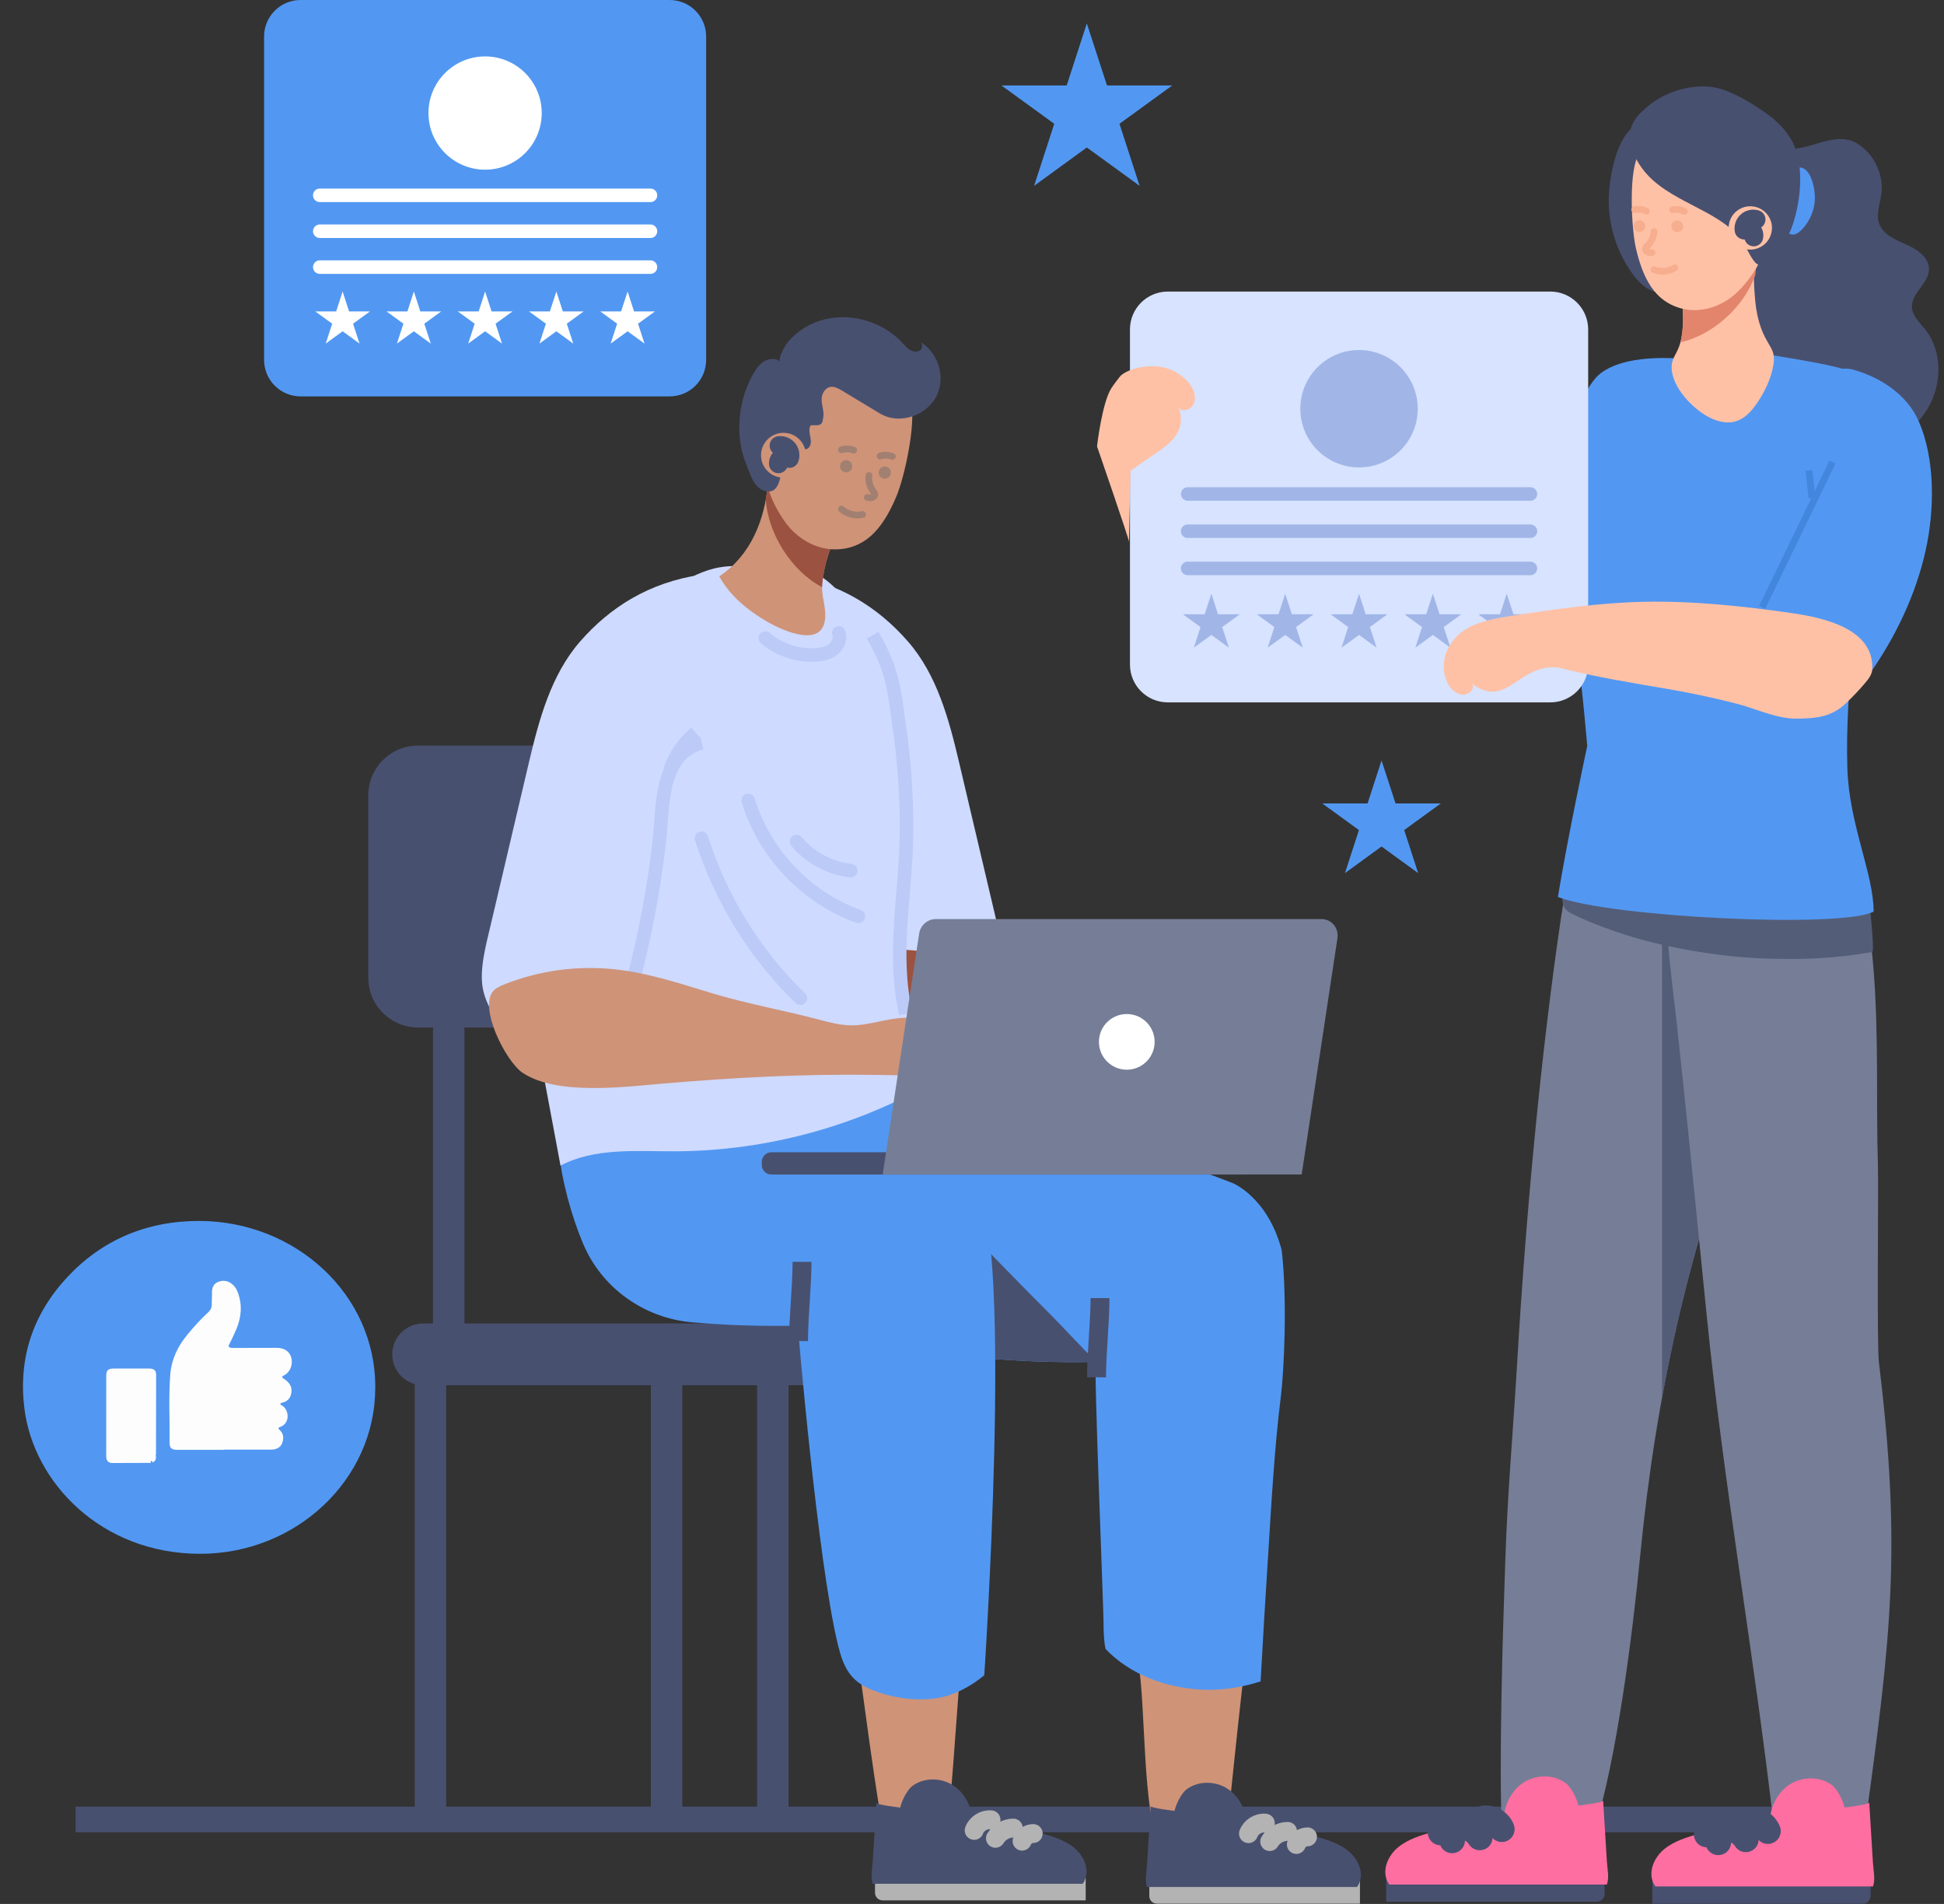 <svg width="144" height="141" viewBox="0 0 144 141" fill="none" xmlns="http://www.w3.org/2000/svg">
<rect x="0" y="0" width="144" height="141" fill="#333333" stroke="none"/>
<path d="M5.599 134.744H134.48" stroke="#485070" stroke-width="1.9" stroke-miterlimit="10"/>
<path d="M67.251 47.501C69.417 49.975 70.303 53.313 71.039 56.438C71.99 60.478 72.942 64.518 73.893 68.558C74.116 69.508 74.343 70.463 74.368 71.438C74.412 73 73.965 74.99 73.598 76.492C73.126 78.425 71.969 78.306 70.25 78.136C67.528 77.866 63.825 77.042 61.989 74.823C61.115 73.767 60.836 72.359 60.584 71.01C60.236 69.16 59.89 67.309 59.544 65.459C58.129 57.893 56.718 50.092 58.318 42.566C62.128 43.132 65.026 44.955 67.251 47.501Z" fill="#CEDAFF"/>
<path d="M71.249 71.422C72.453 71.994 73.607 72.726 74.763 73.424C76.602 74.531 78.523 75.31 80.409 76.341C80.943 76.633 81.487 76.919 82.075 77.023C83.084 77.202 84.146 76.822 85.161 76.96C86.519 77.143 87.679 78.353 88.169 79.953C88.999 82.647 87.057 81.644 85.771 81.408C84.769 81.224 83.767 81.039 82.763 80.855C78.821 80.132 75.04 79.783 71.001 79.576C68.807 79.462 64.941 79.513 63.3 77.514C62.501 76.542 61.618 72.302 62.671 71.249C62.866 71.054 63.108 70.963 63.344 70.884C65.45 70.183 67.612 70.158 69.646 70.787C70.193 70.959 70.727 71.17 71.249 71.422Z" fill="#9C5240"/>
<path d="M69.822 102.587H31.342C30.078 102.587 29.054 101.566 29.054 100.302C29.054 99.038 30.078 98.014 31.342 98.014H69.822C71.086 98.014 72.111 99.038 72.111 100.302C72.111 101.566 71.086 102.587 69.822 102.587Z" fill="#485070"/>
<path d="M27.28 72.409V58.902C27.28 56.865 28.93 55.215 30.964 55.215H61.061C63.095 55.215 64.745 56.865 64.745 58.902V72.409C64.745 74.442 63.095 76.093 61.061 76.093H30.964C28.93 76.093 27.28 74.442 27.28 72.409Z" fill="#485070"/>
<path d="M34.403 100.475H32.074V72.697H34.403V100.475Z" fill="#485070"/>
<path d="M59.506 100.475H57.18V72.697H59.506V100.475Z" fill="#485070"/>
<path d="M50.541 135.178H48.212V101.438H50.541V135.178Z" fill="#485070"/>
<path d="M33.049 135.178H30.72V101.438H33.049V135.178Z" fill="#485070"/>
<path d="M70.35 135.178H68.024V101.438H70.35V135.178Z" fill="#485070"/>
<path d="M58.409 135.178H56.083V101.438H58.409V135.178Z" fill="#485070"/>
<path d="M93.633 113.279C92.316 113.559 91.407 113.625 89.848 113.845C87.581 114.166 85.307 114.426 83.027 114.625C83.621 118.727 84.165 122.332 84.3 123.058C84.898 126.198 84.568 134.069 85.969 137.058C87.676 137.269 89.154 136.989 90.75 136.857C91.596 128.983 92.294 121.084 93.633 113.279Z" fill="#CF9378"/>
<path d="M81.745 120.19C81.748 120.828 81.763 121.492 81.892 122.114C83.697 124.019 86.4 125.003 89.002 125.128C90.524 125.204 91.982 124.968 93.378 124.519C93.546 121.446 93.729 118.375 93.928 115.305C94.183 111.307 94.39 107.312 94.887 103.339C95.107 101.569 95.368 96.329 94.943 92.595C93.925 88.691 91.332 87.626 91.332 87.626C91.332 87.626 84.083 84.756 78.532 83.536C71.717 82.04 64.79 80.93 57.934 79.437C54.64 78.721 49.13 78.853 47.426 82.455C45.458 86.623 49.381 92.161 52.543 94.566C55.812 97.055 59.845 98.316 63.862 99.19C69.542 100.428 75.37 100.991 81.182 100.859C80.996 100.859 81.735 118.747 81.745 120.19Z" fill="#5298F2"/>
<path d="M81.172 100.89C81.183 100.88 81.194 100.869 81.207 100.859C79.94 99.602 78.743 98.269 77.479 97.011C75.593 95.141 73.764 93.214 71.89 91.328C68.172 87.585 64.431 83.86 60.794 80.038C59.839 79.845 58.885 79.645 57.934 79.437C54.64 78.721 49.13 78.853 47.426 82.455C45.458 86.623 49.381 92.161 52.543 94.566C55.812 97.055 59.845 98.316 63.859 99.19C69.542 100.428 75.37 100.991 81.182 100.859C81.179 100.859 81.176 100.878 81.172 100.89Z" fill="#485070"/>
<path d="M81.226 101.999C81.232 100.176 81.477 97.954 81.483 96.131" stroke="#485070" stroke-width="1.4" stroke-miterlimit="10"/>
<path d="M85.903 85.865C81.028 84.299 76.58 82.847 69.426 81.879" stroke="#485070" stroke-width="1.4" stroke-miterlimit="10"/>
<path d="M100.737 140.98H85.693C85.385 140.98 85.134 140.729 85.134 140.421V139.289H100.737V140.98Z" fill="#B3B3B3"/>
<path d="M100.517 139.747C100.574 139.669 100.623 139.588 100.665 139.502C101.045 138.669 100.602 137.666 99.876 137.075C99.15 136.484 98.204 136.214 97.286 135.956C95.327 135.406 93.445 134.881 91.423 134.605C90.892 134.532 85.209 134.01 85.234 133.756C85.146 135.187 85.058 136.619 84.97 138.053C84.936 138.647 84.785 139.228 84.964 139.747H100.517Z" fill="#485070"/>
<path d="M87.817 132.575C88.682 131.859 90.027 131.862 90.958 132.487C91.891 133.116 92.394 134.279 92.344 135.398C92.334 135.608 92.297 135.835 92.143 135.973C91.989 136.111 91.759 136.121 91.552 136.124C90.655 136.134 89.758 136.145 88.861 136.155C88.305 136.162 87.591 136.291 87.201 135.788C86.516 134.901 87.151 133.238 87.817 132.575Z" fill="#485070"/>
<path d="M93.727 135.017C93.202 134.964 92.662 135.3 92.48 135.794" stroke="#B3B3B3" stroke-width="1.4" stroke-miterlimit="10" stroke-linecap="round"/>
<path d="M94.054 136.381C94.327 135.929 94.846 135.633 95.377 135.627" stroke="#B3B3B3" stroke-width="1.4" stroke-miterlimit="10" stroke-linecap="round"/>
<path d="M96.025 136.596C96.154 136.266 96.497 136.033 96.852 136.033" stroke="#B3B3B3" stroke-width="1.4" stroke-miterlimit="10" stroke-linecap="round"/>
<path d="M67.776 111.159C65.777 111.439 63.772 111.673 61.763 111.86C63.281 119.325 63.982 126.929 65.22 134.444C66.924 134.438 68.48 134.077 70.294 134.114C70.636 131.839 71.331 118.329 72.4 110.404C70.567 110.857 69.643 110.898 67.776 111.159Z" fill="#CF9378"/>
<path d="M62.064 121.786C62.476 123.468 62.957 124.499 64.613 125.159C66.053 125.728 67.621 125.964 69.159 125.797C71.227 125.574 72.909 124.059 72.909 124.059C72.909 124.059 75.049 92.182 72.387 88.096C69.133 83.098 62.008 82.074 56.456 80.854C51.594 79.785 46.671 78.915 41.762 77.959C40.564 82.504 41.431 87.851 43.167 92.044C43.177 92.065 43.187 92.086 43.195 92.107C44.575 95.398 47.731 97.627 51.286 97.928C53.888 98.15 56.495 98.232 59.106 98.174C59.075 98.174 60.587 115.767 62.064 121.786Z" fill="#5298F2"/>
<path d="M59.15 99.315C59.157 97.495 59.405 95.269 59.411 93.449" stroke="#485070" stroke-width="1.4" stroke-miterlimit="10"/>
<path d="M80.422 140.735H65.375C65.067 140.735 64.815 140.483 64.815 140.175V139.047H80.422V140.735Z" fill="#B3B3B3"/>
<path d="M80.201 139.506C80.256 139.428 80.304 139.346 80.346 139.258C80.726 138.425 80.283 137.422 79.557 136.831C78.834 136.243 77.885 135.97 76.97 135.712C75.009 135.162 73.126 134.637 71.105 134.36C70.573 134.288 64.89 133.769 64.915 133.512C64.828 134.945 64.74 136.377 64.651 137.809C64.617 138.403 64.469 138.987 64.645 139.506H80.201Z" fill="#485070"/>
<path d="M67.499 132.329C68.364 131.612 69.709 131.615 70.642 132.244C71.573 132.869 72.079 134.032 72.025 135.154C72.016 135.362 71.981 135.588 71.824 135.727C71.67 135.865 71.441 135.874 71.233 135.877C70.337 135.888 69.441 135.898 68.546 135.909C67.986 135.915 67.273 136.044 66.883 135.541C66.198 134.655 66.833 132.995 67.499 132.329Z" fill="#485070"/>
<path d="M73.409 134.771C72.884 134.718 72.343 135.054 72.161 135.551" stroke="#B3B3B3" stroke-width="1.4" stroke-miterlimit="10" stroke-linecap="round"/>
<path d="M73.735 136.138C74.012 135.683 74.528 135.387 75.059 135.381" stroke="#B3B3B3" stroke-width="1.4" stroke-miterlimit="10" stroke-linecap="round"/>
<path d="M75.71 136.35C75.839 136.023 76.178 135.787 76.534 135.787" stroke="#B3B3B3" stroke-width="1.4" stroke-miterlimit="10" stroke-linecap="round"/>
<path d="M41.108 84.121C41.244 84.854 41.381 85.588 41.519 86.321C44.053 84.988 47.08 85.268 49.94 85.262C56.199 85.252 62.451 83.69 67.98 80.758C67.669 79.202 67.313 77.702 67.304 76.137C67.298 74.543 66.638 72.997 66.638 71.4C66.534 69.24 66.616 67.078 66.722 64.922C66.924 60.839 67.2 56.705 66.436 52.688C65.943 50.079 64.965 47.511 63.381 45.367C62.655 44.38 61.646 43.104 60.53 42.538C59.348 41.935 57.572 42.136 56.243 42.02C55.268 41.931 54.281 41.847 53.319 42.013C52.131 42.214 51.041 42.79 50.006 43.409C44.496 46.716 43.83 52.044 42.17 57.783C41.34 60.647 40.042 63.359 39.212 66.226C38.747 67.826 38.555 69.492 38.596 71.158C38.634 72.664 39.212 74.006 39.489 75.483C40.027 78.362 40.567 81.242 41.108 84.121Z" fill="#CEDAFF"/>
<path d="M56.692 47.259C57.711 48.127 59.069 48.58 60.405 48.501C60.867 48.473 61.344 48.375 61.712 48.092C62.077 47.806 62.297 47.294 62.13 46.863" stroke="#BBCAF7" stroke-miterlimit="10" stroke-linecap="round"/>
<path d="M55.426 59.275C56.608 63.195 59.726 66.48 63.583 67.86" stroke="#BBCAF7" stroke-miterlimit="10" stroke-linecap="round"/>
<path d="M58.997 62.316C59.997 63.514 61.471 64.306 63.02 64.479" stroke="#BBCAF7" stroke-miterlimit="10" stroke-linecap="round"/>
<path d="M51.962 62.076C53.376 66.549 55.916 70.66 59.283 73.926" stroke="#BBCAF7" stroke-miterlimit="10" stroke-linecap="round"/>
<path d="M64.642 47.039C66.226 49.764 66.245 51.314 66.6 53.715C66.999 56.403 67.181 59.122 67.147 61.838C67.087 66.395 66.078 70.57 67.097 75.087" stroke="#BBCAF7" stroke-miterlimit="10"/>
<path d="M61.329 41.168C61.571 40.408 61.898 39.682 62.313 39.012C61.072 38.974 59.905 38.572 58.893 37.849C58.393 37.494 57.944 37.076 57.517 36.639C57.362 36.482 57.133 36.086 56.888 35.803C56.636 38.541 55.615 41.118 53.279 42.683C54.068 44.123 55.392 45.208 56.809 46.028C58.026 46.735 61.062 48.099 61.131 45.632C61.153 44.824 60.833 44.079 60.902 43.259C60.962 42.551 61.116 41.844 61.329 41.168Z" fill="#CF9378"/>
<path d="M60.896 43.479C60.894 43.405 60.896 43.332 60.902 43.259C60.962 42.551 61.116 41.844 61.33 41.168C61.572 40.408 61.898 39.682 62.313 39.012C61.072 38.974 59.906 38.572 58.894 37.849C58.394 37.494 57.944 37.076 57.517 36.639C57.363 36.482 57.133 36.086 56.888 35.803C56.85 36.203 56.796 36.6 56.725 36.994C56.894 39.55 58.645 42.312 60.896 43.479Z" fill="#9C5240"/>
<path d="M42.976 47.501C40.81 49.975 39.923 53.313 39.185 56.438C38.236 60.478 37.285 64.518 36.334 68.558C36.004 69.957 35.472 71.871 35.784 73.302C36.123 74.858 37.242 76.294 38.591 77.105C40.03 77.966 42.218 78.362 43.799 77.627C45.346 76.91 47.115 76.178 48.237 74.823C49.111 73.767 49.391 72.359 49.643 71.01C49.988 69.16 50.334 67.309 50.68 65.459C52.094 57.893 53.509 50.092 51.909 42.566C48.096 43.132 45.201 44.955 42.976 47.501Z" fill="#CEDAFF"/>
<path d="M51.984 55.01C48.838 55.827 49.12 59.854 48.834 62.337C48.413 66.005 47.715 69.642 46.744 73.203" stroke="#BBCAF7" stroke-miterlimit="10"/>
<path d="M49.62 57.078C49.972 55.985 50.645 54.998 51.531 54.272" stroke="#BBCAF7" stroke-miterlimit="10"/>
<path d="M47.762 72.153C49.45 72.521 51.107 73.061 52.76 73.561C55.391 74.357 58.057 74.816 60.725 75.526C61.486 75.73 62.256 75.925 63.042 75.934C64.394 75.947 65.695 75.4 67.046 75.372C68.851 75.331 70.617 76.34 71.598 77.839C73.248 80.363 70.51 79.688 68.788 79.662C67.442 79.641 66.098 79.622 64.755 79.603C59.471 79.527 54.476 79.794 49.174 80.241C46.294 80.483 41.274 81.156 38.713 79.449C37.468 78.619 35.419 74.577 36.559 73.37C36.773 73.143 37.069 73.014 37.358 72.901C39.951 71.87 42.758 71.493 45.543 71.785C46.289 71.867 47.029 71.99 47.762 72.153Z" fill="#CF9378"/>
<path d="M92.046 86.982H57.136C56.746 86.982 56.429 86.668 56.429 86.278V86.039C56.429 85.65 56.746 85.332 57.136 85.332H92.046C92.435 85.332 92.75 85.65 92.75 86.039V86.278C92.75 86.668 92.435 86.982 92.046 86.982Z" fill="#485070"/>
<path d="M96.421 86.981H65.384L68.084 69.146C68.178 68.526 68.703 68.064 69.316 68.064H97.892C98.63 68.064 99.187 68.731 99.071 69.479L96.421 86.981Z" fill="#757E96"/>
<path d="M85.529 77.158C85.529 78.296 84.605 79.22 83.468 79.22C82.326 79.22 81.402 78.296 81.402 77.158C81.402 76.02 82.326 75.096 83.468 75.096C84.605 75.096 85.529 76.02 85.529 77.158Z" fill="url(#paint0_linear_298_927)"/>
<path d="M67.48 29.813C67.125 28.43 65.638 29.637 64.287 29.172C63.111 28.767 62.215 28.405 60.958 28.625C59.839 28.817 58.761 29.373 58.057 30.282C57.868 30.527 57.695 30.774 57.538 31.024C57.123 31.904 56.746 32.803 56.495 33.749C56.492 33.77 56.49 33.791 56.488 33.812C56.554 35.629 57.161 37.288 58.164 38.671C59.138 40.017 60.719 40.862 62.366 40.658C63.246 40.551 64.073 40.174 64.787 39.422C65.5 38.671 65.984 37.738 66.39 36.785C67.009 35.336 67.87 31.341 67.48 29.813Z" fill="#CF9378"/>
<path d="M60.933 31.175C60.944 31.114 60.956 31.044 60.971 30.964C61.087 30.414 60.81 29.984 60.873 29.434C60.914 29.082 61.15 28.723 61.502 28.657C61.801 28.601 62.096 28.764 62.36 28.921C63.297 29.487 64.234 30.052 65.17 30.616C66.676 31.524 68.81 30.741 69.47 29.113C70.027 27.733 69.398 25.989 68.094 25.278C68.342 25.351 68.376 25.74 68.185 25.913C67.99 26.086 67.682 26.067 67.452 25.941C67.226 25.819 67.056 25.611 66.877 25.423C64.925 23.317 61.518 22.795 59.185 24.552C58.827 24.822 58.494 25.143 58.233 25.508C58.11 25.677 57.598 26.605 57.805 26.781C57.485 26.507 56.982 26.535 56.617 26.749C56.256 26.963 56.004 27.328 55.794 27.692C54.907 29.255 54.584 31.122 54.857 32.894C54.98 33.683 55.266 34.378 55.558 35.107C55.797 35.708 56.187 36.38 56.916 36.396C57.925 36.418 57.812 34.727 58.098 33.853C58.211 33.511 58.186 33.08 58.594 32.979C59.009 32.876 59.676 33.661 59.996 33.017C60.109 32.784 60.053 32.511 60.003 32.256C59.952 32.002 59.911 31.719 60.05 31.502C60.066 31.48 60.584 31.505 60.663 31.477C60.851 31.411 60.902 31.313 60.933 31.175Z" fill="#485070"/>
<path d="M63.13 34.533C63.13 34.784 62.929 34.985 62.677 34.985C62.429 34.985 62.225 34.784 62.225 34.533C62.225 34.284 62.429 34.08 62.677 34.08C62.929 34.08 63.13 34.284 63.13 34.533Z" fill="#A28071"/>
<path d="M62.328 33.313C62.624 33.218 62.95 33.228 63.24 33.338" stroke="#A28071" stroke-width="0.5" stroke-miterlimit="10" stroke-linecap="round"/>
<path d="M65.993 34.998C65.993 35.249 65.792 35.45 65.54 35.45C65.292 35.45 65.088 35.249 65.088 34.998C65.088 34.749 65.292 34.545 65.54 34.545C65.792 34.545 65.993 34.749 65.993 34.998Z" fill="#A28071"/>
<path d="M65.191 33.778C65.487 33.683 65.814 33.693 66.103 33.803" stroke="#A28071" stroke-width="0.5" stroke-miterlimit="10" stroke-linecap="round"/>
<path d="M64.368 35.217C64.317 35.613 64.427 36.031 64.666 36.352C64.729 36.433 64.804 36.521 64.798 36.628C64.792 36.738 64.688 36.826 64.581 36.851C64.471 36.88 64.358 36.858 64.248 36.839" stroke="#A28071" stroke-width="0.5" stroke-miterlimit="10" stroke-linecap="round"/>
<path d="M62.328 37.701C62.746 38.072 63.347 38.226 63.894 38.103" stroke="#A28071" stroke-width="0.5" stroke-miterlimit="10" stroke-linecap="round"/>
<path d="M56.372 33.715C56.372 34.63 57.117 35.375 58.035 35.375C58.953 35.375 59.698 34.63 59.698 33.715C59.698 32.798 58.953 32.053 58.035 32.053C57.117 32.053 56.372 32.798 56.372 33.715Z" fill="#CF9378"/>
<path d="M57.711 33.002C57.953 32.97 58.204 33.074 58.358 33.263C58.509 33.448 58.556 33.718 58.475 33.948C58.333 33.816 58.107 33.784 57.931 33.869C57.758 33.954 57.645 34.152 57.661 34.347" stroke="#485070" stroke-width="1.4" stroke-linecap="round" stroke-linejoin="round"/>
<path d="M27.797 102.767C27.8 109.556 21.944 115.085 14.793 115.07C7.529 115.057 2.487 109.817 1.805 104.294C1.355 100.636 2.396 97.379 4.948 94.623C7.522 91.841 10.848 90.414 14.768 90.42C21.881 90.433 27.838 95.867 27.797 102.767Z" fill="#5298F2"/>
<path d="M16.581 107.369C15.431 107.371 14.279 107.371 13.127 107.369C12.715 107.369 12.561 107.243 12.564 106.853C12.58 105.159 12.482 103.465 12.614 101.777C12.702 100.689 13.155 99.718 13.868 98.857C14.349 98.272 14.855 97.706 15.418 97.191C15.597 97.024 15.688 96.835 15.685 96.593C15.682 96.304 15.71 96.015 15.704 95.726C15.695 95.361 15.82 95.063 16.182 94.924C16.556 94.783 16.924 94.855 17.229 95.126C17.524 95.386 17.64 95.735 17.732 96.091C17.967 97.002 17.785 97.87 17.386 98.709C17.254 98.992 17.131 99.278 16.983 99.551C16.886 99.73 16.961 99.793 17.131 99.818C17.216 99.831 17.307 99.825 17.398 99.825C18.429 99.823 19.46 99.82 20.491 99.818C21.054 99.818 21.438 100.073 21.57 100.526C21.72 101.035 21.503 101.616 21.051 101.846C20.846 101.95 20.853 101.994 21.032 102.11C21.409 102.358 21.661 102.676 21.582 103.147C21.526 103.506 21.337 103.751 20.963 103.864C20.894 103.886 20.787 103.88 20.771 103.964C20.759 104.056 20.872 104.071 20.928 104.112C21.425 104.461 21.491 105.388 20.765 105.674C20.623 105.728 20.561 105.759 20.708 105.894C21.029 106.184 21.032 106.551 20.884 106.907C20.736 107.252 20.41 107.356 20.032 107.356C18.882 107.354 17.732 107.353 16.581 107.353C16.581 107.359 16.581 107.364 16.581 107.369Z" fill="#FDFDFE"/>
<path d="M11.175 108.337C10.223 108.339 9.272 108.342 8.321 108.346C8.038 108.346 7.906 108.198 7.874 107.953C7.859 107.824 7.868 107.692 7.868 107.564C7.868 105.684 7.869 103.805 7.871 101.928C7.871 101.462 7.994 101.349 8.49 101.349C9.343 101.347 10.196 101.347 11.049 101.349C11.392 101.352 11.565 101.491 11.565 101.799C11.565 103.771 11.561 105.743 11.555 107.714C11.555 107.723 11.553 107.732 11.549 107.743C11.495 107.758 11.502 107.774 11.546 107.793C11.561 108.007 11.555 108.208 11.297 108.299C11.288 108.243 11.266 108.176 11.194 108.195C11.109 108.22 11.187 108.29 11.175 108.337Z" fill="#FDFDFE"/>
<path d="M80.506 1.734L79.013 6.33H74.182L78.092 9.168L76.599 13.764L80.506 10.922L84.416 13.764L82.923 9.168L86.83 6.33H81.999L80.506 1.734Z" fill="#5298F2"/>
<path d="M102.336 56.315L101.302 59.502H97.948L100.661 61.473L99.627 64.66L102.336 62.689L105.049 64.66L104.015 61.473L106.724 59.502H103.374L102.336 56.315Z" fill="#5298F2"/>
<path d="M22.264 29.355H49.601C51.097 29.355 52.307 28.145 52.307 26.649V2.706C52.307 1.213 51.097 0 49.601 0H22.264C20.771 0 19.561 1.213 19.561 2.706V26.649C19.561 28.145 20.771 29.355 22.264 29.355Z" fill="#5298F2"/>
<path d="M48.184 19.781H23.686" stroke="white" stroke-miterlimit="10" stroke-linecap="round"/>
<path d="M48.184 17.125H23.686" stroke="white" stroke-miterlimit="10" stroke-linecap="round"/>
<path d="M48.184 14.465H23.686" stroke="white" stroke-miterlimit="10" stroke-linecap="round"/>
<path d="M25.379 21.588L24.901 23.062H23.352L24.606 23.971L24.128 25.445L25.379 24.533L26.633 25.445L26.152 23.971L27.406 23.062H25.857L25.379 21.588Z" fill="white"/>
<path d="M30.656 21.588L30.179 23.062H28.629L29.883 23.971L29.402 25.445L30.656 24.533L31.91 25.445L31.43 23.971L32.684 23.062H31.134L30.656 21.588Z" fill="white"/>
<path d="M35.935 21.588L35.457 23.062H33.907L35.161 23.971L34.681 25.445L35.935 24.533L37.186 25.445L36.708 23.971L37.962 23.062H36.412L35.935 21.588Z" fill="white"/>
<path d="M41.212 21.588L40.731 23.062H39.185L40.436 23.971L39.958 25.445L41.212 24.533L42.463 25.445L41.985 23.971L43.236 23.062H41.69L41.212 21.588Z" fill="white"/>
<path d="M46.489 21.588L46.008 23.062H44.462L45.713 23.971L45.235 25.445L46.489 24.533L47.74 25.445L47.263 23.971L48.514 23.062H46.967L46.489 21.588Z" fill="white"/>
<path d="M40.128 8.374C40.128 10.691 38.251 12.567 35.935 12.567C33.618 12.567 31.738 10.691 31.738 8.374C31.738 6.054 33.618 4.178 35.935 4.178C38.251 4.178 40.128 6.054 40.128 8.374Z" fill="white"/>
<path d="M124.408 56.624C118.257 56.524 116.374 62.945 115.642 67.883C114.095 78.313 113.008 90.346 112.385 100.873C112.077 106.106 111.665 110.529 111.496 115.772C111.31 121.153 111.021 130.467 111.254 135.82C111.26 135.927 111.266 136.046 111.338 136.128C111.417 136.219 111.549 136.238 111.672 136.25C113.925 136.492 116.204 136.524 118.464 136.348C118.571 136.338 118.681 136.329 118.769 136.266C118.867 136.194 117.996 135.854 118.034 135.738C119.766 130.394 120.948 120.842 121.491 115.259C122.626 103.582 125.053 92.219 129.406 81.431C133.763 71.244 136.221 56.813 124.408 56.624Z" fill="#757E96"/>
<path d="M124.409 56.624C123.955 56.618 123.523 56.646 123.114 56.709V103.541C124.491 95.969 126.525 88.572 129.407 81.431C133.764 71.243 136.222 56.812 124.409 56.624Z" fill="#545D78"/>
<path d="M102.683 140.835H118.277C118.597 140.835 118.858 140.577 118.858 140.256V139.084H102.683V140.835Z" fill="#485070"/>
<path d="M102.912 139.563C102.853 139.483 102.802 139.397 102.758 139.305C102.368 138.444 102.827 137.403 103.579 136.793C104.33 136.181 105.31 135.898 106.26 135.63C108.29 135.062 110.245 134.518 112.339 134.232C112.889 134.156 118.78 133.616 118.751 133.352C118.843 134.835 118.935 136.32 119.025 137.806C119.062 138.419 119.216 139.025 119.031 139.563H102.912Z" fill="#FF6EA1"/>
<path d="M116.072 132.126C115.177 131.384 113.784 131.387 112.819 132.035C111.851 132.685 111.329 133.892 111.383 135.052C111.392 135.269 111.43 135.505 111.59 135.646C111.75 135.791 111.989 135.8 112.203 135.803C113.133 135.814 114.063 135.824 114.991 135.835C115.57 135.844 116.308 135.976 116.714 135.458C117.424 134.537 116.764 132.814 116.072 132.126Z" fill="#FF6EA1"/>
<path d="M109.949 134.66C110.493 134.604 111.056 134.953 111.244 135.465" stroke="#485070" stroke-width="1.9" stroke-miterlimit="10" stroke-linecap="round"/>
<path d="M109.61 136.073C109.327 135.601 108.789 135.293 108.239 135.287" stroke="#485070" stroke-width="1.9" stroke-miterlimit="10" stroke-linecap="round"/>
<path d="M107.567 136.294C107.432 135.951 107.08 135.709 106.712 135.709" stroke="#485070" stroke-width="1.9" stroke-miterlimit="10" stroke-linecap="round"/>
<path d="M126.427 97.465C127.678 109.941 129.963 122.74 131.39 135.203C134.313 135.455 135.373 135.263 138.211 134.782C140.072 121.225 140.861 114.684 139.182 100.932C139.01 99.521 139.157 87.831 139.107 86.328C138.811 77.389 140.006 65.651 134.637 58.105C133.279 56.197 131.06 54.735 128.8 54.911C127.15 55.04 125.877 55.939 124.927 57.227C122.152 60.993 123.702 71.222 124.195 75.685C124.849 81.604 125.833 91.521 126.427 97.465Z" fill="#757E96"/>
<path d="M122.394 140.981H137.987C138.308 140.981 138.566 140.72 138.566 140.4V139.23H122.394V140.981Z" fill="#485070"/>
<path d="M122.62 139.703C122.563 139.624 122.513 139.538 122.469 139.446C122.076 138.584 122.535 137.547 123.286 136.934C124.041 136.321 125.021 136.038 125.971 135.774C128.001 135.202 129.953 134.658 132.05 134.372C132.6 134.297 138.487 133.759 138.462 133.492C138.554 134.978 138.645 136.463 138.736 137.946C138.773 138.562 138.927 139.166 138.742 139.703H122.62Z" fill="#FF6EA1"/>
<path d="M135.784 132.268C134.889 131.526 133.496 131.529 132.528 132.18C131.563 132.83 131.041 134.034 131.095 135.197C131.104 135.411 131.142 135.647 131.302 135.788C131.462 135.933 131.698 135.942 131.915 135.946C132.843 135.956 133.773 135.968 134.703 135.98C135.281 135.986 136.02 136.122 136.422 135.6C137.136 134.682 136.476 132.959 135.784 132.268Z" fill="#FF6EA1"/>
<path d="M129.658 134.801C130.205 134.744 130.765 135.093 130.956 135.606" stroke="#485070" stroke-width="1.9" stroke-miterlimit="10" stroke-linecap="round"/>
<path d="M129.322 136.216C129.036 135.744 128.501 135.439 127.951 135.43" stroke="#485070" stroke-width="1.9" stroke-miterlimit="10" stroke-linecap="round"/>
<path d="M127.279 136.435C127.144 136.096 126.788 135.854 126.424 135.854" stroke="#485070" stroke-width="1.9" stroke-miterlimit="10" stroke-linecap="round"/>
<path d="M125.616 70.454C125.637 70.458 125.657 70.461 125.676 70.463C126.239 70.555 126.803 70.637 127.367 70.708C127.782 70.761 128.198 70.806 128.615 70.843C128.751 70.856 128.887 70.868 129.023 70.881C129.371 70.908 129.719 70.932 130.067 70.953C130.264 70.964 130.461 70.973 130.658 70.982C130.811 70.99 130.965 70.995 131.12 70.997C133.773 71.076 136.074 70.963 138.689 70.501C138.912 70.46 138.334 65.427 138.227 64.969C137.799 63.164 137.193 61.395 136.35 59.738C135.162 57.409 133.27 55.231 130.711 54.347C127.48 53.235 123.859 54.159 121.121 56.063C117.94 58.276 116.661 61.803 115.913 65.443C115.714 66.399 115.463 67.191 116.431 67.669C117.437 68.165 118.515 68.587 119.574 68.954C121.533 69.639 123.566 70.117 125.616 70.454Z" fill="#545D78"/>
<path d="M142.602 24.389C142.196 23.88 141.656 23.396 141.624 22.748C141.571 21.705 142.872 20.988 142.888 19.942C142.897 19.065 142.017 18.464 141.212 18.112C140.408 17.757 139.48 17.377 139.194 16.547C138.956 15.855 139.26 15.11 139.358 14.387C139.556 12.926 138.817 11.379 137.557 10.618C136.215 9.804 134.583 10.779 133.225 10.974C131.739 11.188 130.62 12.096 129.928 13.447C129.271 14.736 129.082 16.214 129.007 17.66C128.932 19.109 128.957 20.57 128.677 21.991C128.369 23.575 127.646 24.845 126.816 26.197C126.257 27.111 125.807 28.491 126.09 29.554C126.37 30.604 127.322 31.317 128.246 31.883C130.044 32.98 132.018 33.851 134.109 34.096C136.086 34.332 138.179 33.951 139.814 32.826C140.895 32.333 141.857 31.603 142.545 30.638C143.847 28.821 143.994 26.14 142.602 24.389Z" fill="#485070"/>
<path d="M134.435 14.579C134.451 15.491 134.077 16.399 133.43 17.041C133.219 17.251 132.92 17.446 132.637 17.346C132.311 17.232 132.226 16.817 132.207 16.475C132.156 15.526 132.222 14.57 132.402 13.64C132.512 13.068 132.892 12.087 133.634 12.499C134.209 12.816 134.426 13.995 134.435 14.579Z" fill="#5298F2"/>
<path d="M130.017 28.396C129.064 30.096 126.075 30.159 125.016 27.554C124.888 27.231 124.772 26.904 124.667 26.573C122.859 26.425 120.1 26.472 118.575 27.638C118.082 28.019 117.745 28.585 117.428 29.144C116.273 31.177 115.215 33.269 114.253 35.421C114.143 35.666 114.033 35.927 114.052 36.201C114.074 36.534 114.281 36.814 114.467 37.087C116.331 39.828 117.572 55.249 117.572 55.249C117.572 55.249 116.111 62.061 115.4 66.427C119.204 67.914 136.379 68.778 138.787 67.511C138.787 64.689 136.976 61.083 136.841 56.906C136.646 50.773 137.778 43.984 138.271 39.753C138.626 36.738 138.268 33.661 137.928 30.637C137.85 29.927 138.001 28.396 137.661 27.849C137.209 27.123 131.337 26.362 130.737 26.205C130.667 26.572 130.592 26.938 130.51 27.302C130.413 27.726 130.205 28.063 130.017 28.396Z" fill="#5298F2"/>
<path d="M124.66 23.082C124.629 22.312 124.509 21.551 124.295 20.822C125.465 21.102 126.65 21.026 127.778 20.611C128.335 20.407 128.859 20.133 129.372 19.835C129.551 19.728 129.869 19.42 130.17 19.219C129.765 19.492 129.966 21.715 130.007 22.167C130.085 23.113 130.296 24.091 130.727 24.943C131.151 25.791 131.522 26.015 131.365 27.005C131.201 28.048 130.683 29.101 130.079 29.956C129.699 30.491 129.224 31 128.599 31.195C127.869 31.421 127.068 31.179 126.408 30.799C125.289 30.151 123.912 28.696 123.827 27.319C123.783 26.596 124.129 26.329 124.374 25.672C124.676 24.864 124.695 23.934 124.66 23.082Z" fill="#FFC1A6"/>
<path d="M124.478 25.345C124.497 25.276 124.513 25.207 124.525 25.138C124.651 24.465 124.689 23.764 124.661 23.082C124.629 22.312 124.51 21.551 124.296 20.822C125.462 21.102 126.65 21.026 127.779 20.611C128.335 20.407 128.86 20.133 129.372 19.835C129.552 19.728 129.869 19.42 130.171 19.219C130.102 19.602 130.051 19.986 130.02 20.369C129.206 22.708 126.87 24.833 124.478 25.345Z" fill="#E3856D"/>
<path d="M119.169 14.626C119.116 16.625 119.738 18.64 120.914 20.259C121.234 20.699 121.602 21.12 122.077 21.39C122.551 21.661 123.145 21.762 123.648 21.548C124.362 21.243 124.692 20.432 124.94 19.696C125.402 18.32 125.839 16.918 125.956 15.469C126.072 14.02 125.852 12.504 125.085 11.272C124.456 10.26 122.454 8.497 121.143 9.292C119.719 10.156 119.207 13.139 119.169 14.626Z" fill="#485070"/>
<path d="M121.274 11.658C121.831 10.397 123.053 11.783 124.418 11.557C125.603 11.359 126.514 11.155 127.677 11.563C128.711 11.928 129.651 12.629 130.176 13.607C130.317 13.87 130.441 14.133 130.55 14.396C130.805 15.301 131.022 16.219 131.11 17.158C131.11 17.179 131.109 17.199 131.107 17.218C130.755 18.941 129.912 20.424 128.737 21.584C127.596 22.709 125.952 23.263 124.414 22.807C123.594 22.562 122.865 22.071 122.305 21.242C121.746 20.415 121.435 19.444 121.199 18.476C120.841 16.995 120.658 13.05 121.274 11.658Z" fill="#FFC1A6"/>
<path d="M126.351 15.714C125.009 14.981 123.582 14.365 122.441 13.35C121.608 12.611 120.938 11.58 120.778 10.461C120.618 9.32 121.117 8.691 121.941 7.972C123.113 6.944 124.713 6.381 126.269 6.397C127.835 6.413 129.507 7.481 130.774 8.352C131.654 8.959 132.436 9.744 132.876 10.719C133.637 12.41 133.376 14.89 132.807 16.606C132.565 17.339 132.182 17.955 131.786 18.602C131.462 19.137 130.987 19.715 130.29 19.614C129.809 19.545 129.246 17.971 128.853 17.546C128.237 16.88 127.476 16.352 126.69 15.902C126.577 15.839 126.464 15.776 126.351 15.714Z" fill="#485070"/>
<path d="M123.807 16.691C123.77 16.927 123.93 17.153 124.169 17.194C124.404 17.232 124.631 17.072 124.672 16.833C124.709 16.597 124.549 16.371 124.313 16.33C124.074 16.292 123.848 16.452 123.807 16.691Z" fill="#F6AE8F"/>
<path d="M124.768 15.653C124.501 15.518 124.187 15.474 123.895 15.534" stroke="#F6AE8F" stroke-width="0.5" stroke-miterlimit="10" stroke-linecap="round"/>
<path d="M121.006 16.675C120.965 16.914 121.126 17.14 121.365 17.178C121.604 17.219 121.83 17.059 121.868 16.82C121.908 16.581 121.748 16.358 121.509 16.317C121.27 16.276 121.044 16.436 121.006 16.675Z" fill="#F6AE8F"/>
<path d="M121.965 15.641C121.697 15.503 121.386 15.462 121.091 15.519" stroke="#F6AE8F" stroke-width="0.5" stroke-miterlimit="10" stroke-linecap="round"/>
<path d="M122.518 17.145C122.505 17.531 122.332 17.908 122.052 18.179C121.98 18.248 121.895 18.32 121.883 18.421C121.873 18.528 121.955 18.628 122.055 18.669C122.153 18.713 122.266 18.71 122.376 18.707" stroke="#F6AE8F" stroke-width="0.5" stroke-miterlimit="10" stroke-linecap="round"/>
<path d="M124.068 19.834C123.609 20.12 123.012 20.17 122.512 19.969" stroke="#F6AE8F" stroke-width="0.5" stroke-miterlimit="10" stroke-linecap="round"/>
<path d="M131.233 17.143C131.088 18.02 130.258 18.608 129.385 18.463C128.511 18.316 127.92 17.489 128.068 16.615C128.212 15.741 129.042 15.15 129.916 15.298C130.79 15.443 131.381 16.269 131.233 17.143Z" fill="#FFC1A6"/>
<path d="M130.074 16.254C129.847 16.184 129.59 16.241 129.417 16.398C129.241 16.552 129.153 16.801 129.193 17.033C129.351 16.93 129.571 16.936 129.725 17.046C129.876 17.153 129.951 17.36 129.907 17.542" stroke="#485070" stroke-width="1.4" stroke-linecap="round" stroke-linejoin="round"/>
<path d="M86.504 52.016H114.838C116.384 52.016 117.642 50.762 117.642 49.215V24.396C117.642 22.849 116.384 21.592 114.838 21.592H86.504C84.954 21.592 83.7 22.849 83.7 24.396V49.215C83.7 50.762 84.954 52.016 86.504 52.016Z" fill="#D7E3FF"/>
<path d="M83.071 27.771C82.936 27.878 82.411 28.61 82.323 28.749C81.629 29.827 81.261 33.055 81.261 33.055C81.261 33.055 83.634 39.936 83.631 40.118C83.65 39.329 83.741 34.869 83.741 34.869C83.741 34.869 84.775 34.127 85.379 33.731C86.733 32.841 87.928 31.933 87.296 30.104C87.478 30.628 88.299 30.367 88.462 29.802C88.629 29.239 88.343 28.673 87.997 28.277C87.422 27.623 86.601 27.221 85.74 27.133C84.989 27.055 83.766 27.23 83.071 27.771Z" fill="#FFC1A6"/>
<path d="M113.366 42.096H87.975" stroke="#A1B6E7" stroke-miterlimit="10" stroke-linecap="round"/>
<path d="M113.366 39.342H87.975" stroke="#A1B6E7" stroke-miterlimit="10" stroke-linecap="round"/>
<path d="M113.366 36.584H87.975" stroke="#A1B6E7" stroke-miterlimit="10" stroke-linecap="round"/>
<path d="M89.732 43.969L89.235 45.493H87.629L88.927 46.439L88.434 47.964L89.732 47.021L91.03 47.964L90.533 46.439L91.832 45.493H90.225L89.732 43.969Z" fill="#A1B6E7"/>
<path d="M95.201 43.969L94.705 45.493H93.099L94.397 46.439L93.903 47.964L95.201 47.021L96.5 47.964L96.003 46.439L97.301 45.493H95.695L95.201 43.969Z" fill="#A1B6E7"/>
<path d="M100.67 43.969L100.174 45.493H98.567L99.866 46.439L99.372 47.964L100.67 47.021L101.968 47.964L101.472 46.439L102.77 45.493H101.164L100.67 43.969Z" fill="#A1B6E7"/>
<path d="M106.14 43.969L105.643 45.493H104.037L105.335 46.439L104.842 47.964L106.14 47.021L107.438 47.964L106.942 46.439L108.24 45.493H106.637L106.14 43.969Z" fill="#A1B6E7"/>
<path d="M111.609 43.969L111.112 45.493H109.506L110.804 46.439L110.311 47.964L111.609 47.021L112.907 47.964L112.41 46.439L113.708 45.493H112.105L111.609 43.969Z" fill="#A1B6E7"/>
<path d="M105.018 30.269C105.018 32.67 103.072 34.616 100.671 34.616C98.269 34.616 96.32 32.67 96.32 30.269C96.32 27.868 98.269 25.922 100.671 25.922C103.072 25.922 105.018 27.868 105.018 30.269Z" fill="#A1B6E7"/>
<path d="M142.109 31.159C141.263 29.251 139.358 27.981 137.356 27.399C137.322 27.389 137.289 27.38 137.255 27.371C136.46 27.148 135.599 27.468 135.143 28.157C133.813 30.162 132.937 32.498 132.327 34.792C132.161 35.413 132.017 36.045 131.893 36.691C131.739 37.521 131.858 38.379 132.22 39.14C132.245 39.194 132.269 39.249 132.292 39.303C132.625 40.098 132.553 41.224 132.575 42.075C132.628 44.031 132.459 45.992 132.063 47.909C131.77 49.321 131.393 50.933 132.487 52.024C133.128 52.665 134.09 52.866 134.977 52.684C136.542 52.364 137.62 51.147 138.5 49.893C140.418 47.158 141.908 44.049 142.637 40.78C143.3 37.797 143.372 34.007 142.109 31.159Z" fill="#5298F2"/>
<path d="M130.532 44.981C132.267 41.394 134.002 37.806 135.738 34.219" stroke="#4286DD" stroke-width="0.5" stroke-miterlimit="10"/>
<path d="M134 34.834C134.073 35.517 134.146 36.201 134.217 36.887" stroke="#4286DD" stroke-width="0.5" stroke-miterlimit="10"/>
<path d="M114.787 49.423C115.072 49.398 115.366 49.422 115.667 49.495C118.236 50.139 120.804 50.561 123.45 51.007C125.223 51.309 126.973 51.683 128.7 52.129C130.092 52.491 131.613 53.233 133.069 53.22C134.609 53.207 135.69 53.075 136.731 52.088C137.234 51.611 137.705 51.113 138.145 50.595C138.403 50.29 138.661 49.96 138.683 49.589C138.859 46.544 135.018 45.736 132.72 45.403C129.177 44.893 125.339 44.488 121.781 44.566C118.496 44.636 115.246 45.104 112.024 45.601C110.846 45.78 109.623 45.981 108.648 46.556C107.152 47.436 106.533 49.187 107.225 50.583C107.423 50.988 107.787 51.397 108.315 51.444C108.843 51.494 109.362 50.922 108.994 50.611C111.468 52.434 112.32 49.611 114.787 49.423Z" fill="#FFC1A6"/>
<defs>
<linearGradient id="paint0_linear_298_927" x1="81.404" y1="75.095" x2="85.529" y2="75.095" gradientUnits="userSpaceOnUse">
<stop stop-color="white"/>
<stop offset="1" stop-color="white"/>
</linearGradient>
</defs>
</svg>
